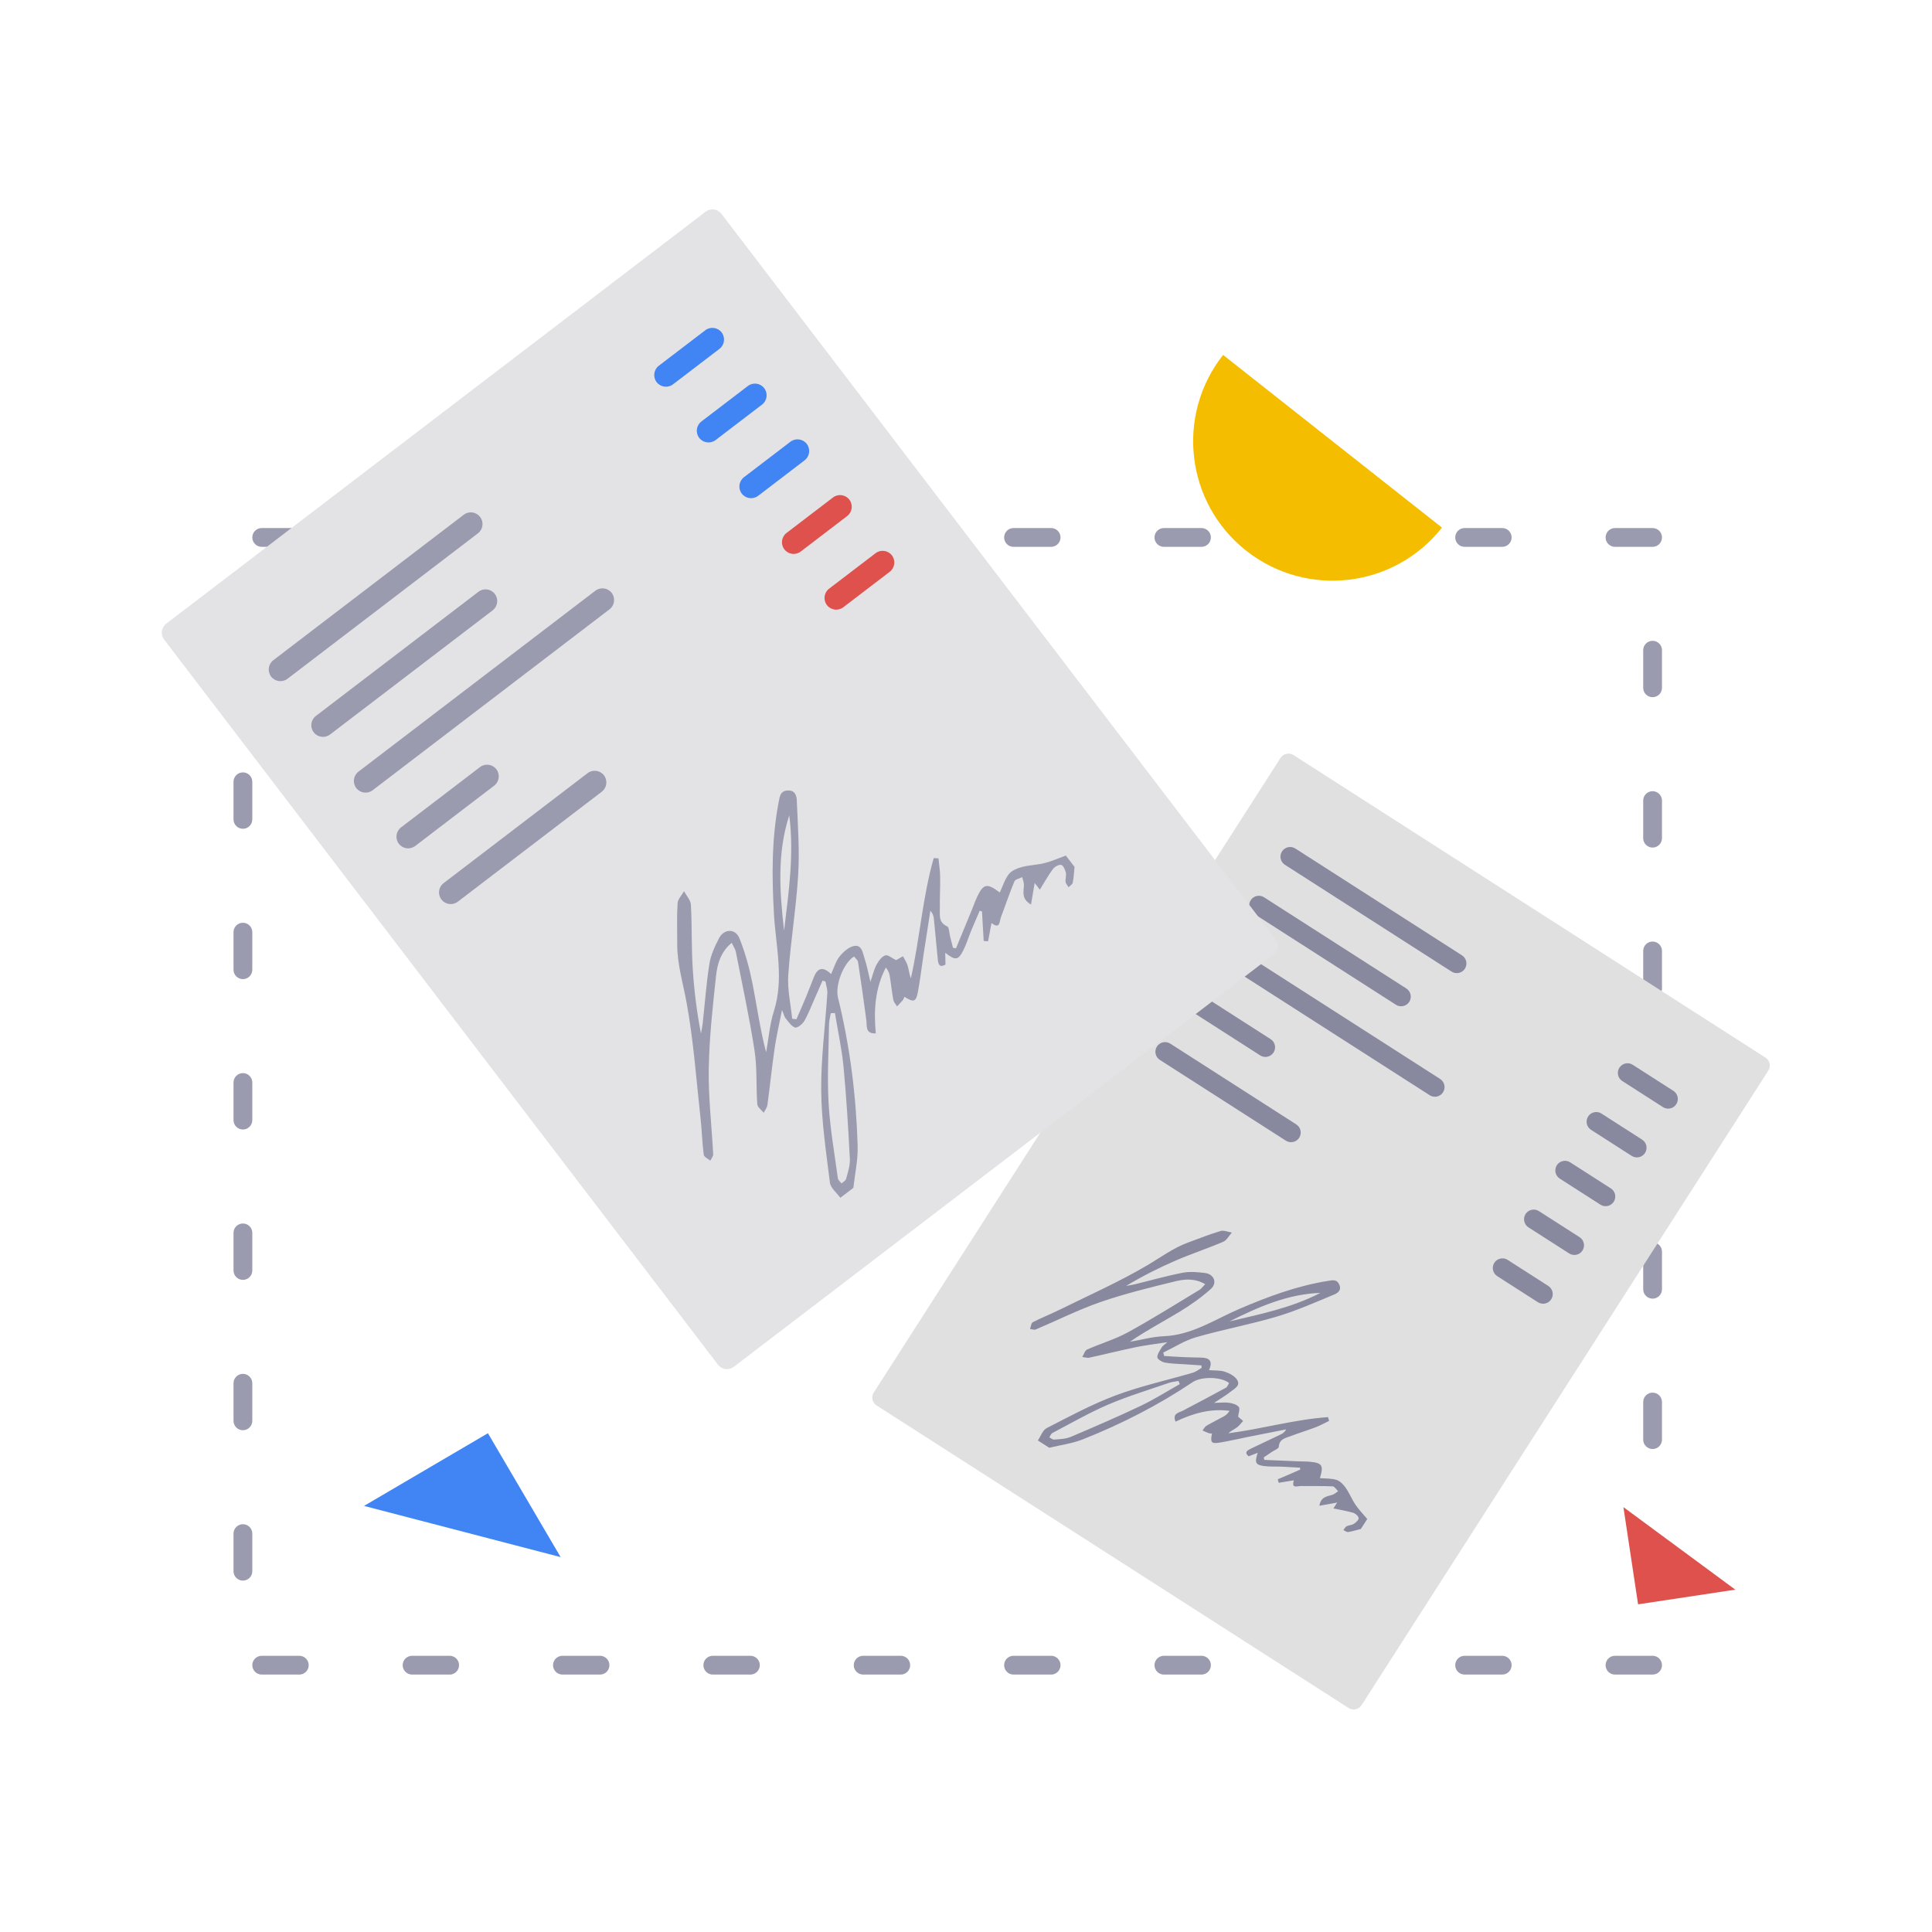 <svg width="120" height="120" viewBox="0 0 120 120" fill="none" xmlns="http://www.w3.org/2000/svg">
<g clip-path="url(#clip0)">
<path fill-rule="evenodd" clip-rule="evenodd" d="M18.59 33.965H16.255C15.932 33.965 15.671 33.704 15.671 33.381C15.671 33.059 15.932 32.798 16.255 32.798H18.59C18.912 32.798 19.174 33.059 19.174 33.381C19.174 33.704 18.912 33.965 18.59 33.965ZM27.929 33.965H25.594C25.272 33.965 25.011 33.704 25.011 33.381C25.011 33.059 25.272 32.798 25.594 32.798H27.929C28.252 32.798 28.513 33.059 28.513 33.381C28.513 33.704 28.252 33.965 27.929 33.965ZM37.269 33.965H34.934C34.611 33.965 34.35 33.704 34.35 33.381C34.35 33.059 34.611 32.798 34.934 32.798H37.269C37.591 32.798 37.852 33.059 37.852 33.381C37.852 33.704 37.591 33.965 37.269 33.965ZM46.608 33.965H44.273C43.951 33.965 43.69 33.704 43.69 33.381C43.69 33.059 43.951 32.798 44.273 32.798H46.608C46.931 32.798 47.192 33.059 47.192 33.381C47.192 33.704 46.931 33.965 46.608 33.965ZM55.948 33.965H53.613C53.291 33.965 53.029 33.704 53.029 33.381C53.029 33.059 53.291 32.798 53.613 32.798H55.948C56.27 32.798 56.531 33.059 56.531 33.381C56.531 33.704 56.27 33.965 55.948 33.965ZM65.287 33.965H62.952C62.63 33.965 62.369 33.704 62.369 33.381C62.369 33.059 62.63 32.798 62.952 32.798H65.287C65.609 32.798 65.871 33.059 65.871 33.381C65.871 33.704 65.609 33.965 65.287 33.965ZM74.627 33.965H72.292C71.969 33.965 71.708 33.704 71.708 33.381C71.708 33.059 71.969 32.798 72.292 32.798H74.627C74.949 32.798 75.21 33.059 75.21 33.381C75.21 33.704 74.949 33.965 74.627 33.965ZM83.966 33.965H81.631C81.309 33.965 81.048 33.704 81.048 33.381C81.048 33.059 81.309 32.798 81.631 32.798H83.966C84.289 32.798 84.55 33.059 84.55 33.381C84.55 33.704 84.289 33.965 83.966 33.965ZM93.306 33.965H90.971C90.648 33.965 90.387 33.704 90.387 33.381C90.387 33.059 90.648 32.798 90.971 32.798H93.306C93.628 32.798 93.889 33.059 93.889 33.381C93.889 33.704 93.628 33.965 93.306 33.965ZM102.645 33.965H100.31C99.988 33.965 99.727 33.704 99.727 33.381C99.727 33.059 99.988 32.798 100.31 32.798H102.645C102.968 32.798 103.229 33.059 103.229 33.381C103.229 33.704 102.968 33.965 102.645 33.965ZM15.088 42.137C14.765 42.137 14.504 41.876 14.504 41.553V39.219C14.504 38.896 14.765 38.635 15.088 38.635C15.41 38.635 15.671 38.896 15.671 39.219V41.553C15.671 41.876 15.41 42.137 15.088 42.137ZM102.645 43.304C102.323 43.304 102.062 43.043 102.062 42.721V40.386C102.062 40.063 102.323 39.802 102.645 39.802C102.968 39.802 103.229 40.063 103.229 40.386V42.721C103.229 43.043 102.968 43.304 102.645 43.304ZM15.088 51.477C14.765 51.477 14.504 51.215 14.504 50.893V48.558C14.504 48.236 14.765 47.974 15.088 47.974C15.41 47.974 15.671 48.236 15.671 48.558V50.893C15.671 51.215 15.41 51.477 15.088 51.477ZM102.645 52.644C102.323 52.644 102.062 52.383 102.062 52.06V49.725C102.062 49.403 102.323 49.142 102.645 49.142C102.968 49.142 103.229 49.403 103.229 49.725V52.06C103.229 52.383 102.968 52.644 102.645 52.644ZM15.088 60.816C14.765 60.816 14.504 60.555 14.504 60.232V57.898C14.504 57.575 14.765 57.314 15.088 57.314C15.41 57.314 15.671 57.575 15.671 57.898V60.232C15.671 60.555 15.41 60.816 15.088 60.816ZM102.645 61.983C102.323 61.983 102.062 61.722 102.062 61.4V59.065C102.062 58.742 102.323 58.481 102.645 58.481C102.968 58.481 103.229 58.742 103.229 59.065V61.4C103.229 61.722 102.968 61.983 102.645 61.983ZM15.088 70.156C14.765 70.156 14.504 69.894 14.504 69.572V67.237C14.504 66.915 14.765 66.653 15.088 66.653C15.41 66.653 15.671 66.915 15.671 67.237V69.572C15.671 69.894 15.41 70.156 15.088 70.156ZM102.645 71.323C102.323 71.323 102.062 71.061 102.062 70.739V68.404C102.062 68.082 102.323 67.821 102.645 67.821C102.968 67.821 103.229 68.082 103.229 68.404V70.739C103.229 71.061 102.968 71.323 102.645 71.323ZM15.088 79.495C14.765 79.495 14.504 79.234 14.504 78.911V76.576C14.504 76.254 14.765 75.993 15.088 75.993C15.41 75.993 15.671 76.254 15.671 76.576V78.911C15.671 79.234 15.41 79.495 15.088 79.495ZM102.645 80.662C102.323 80.662 102.062 80.401 102.062 80.079V77.744C102.062 77.421 102.323 77.16 102.645 77.16C102.968 77.16 103.229 77.421 103.229 77.744V80.079C103.229 80.401 102.968 80.662 102.645 80.662ZM15.088 88.834C14.765 88.834 14.504 88.573 14.504 88.251V85.916C14.504 85.594 14.765 85.332 15.088 85.332C15.41 85.332 15.671 85.594 15.671 85.916V88.251C15.671 88.573 15.41 88.834 15.088 88.834ZM102.645 90.002C102.323 90.002 102.062 89.74 102.062 89.418V87.083C102.062 86.761 102.323 86.499 102.645 86.499C102.968 86.499 103.229 86.761 103.229 87.083V89.418C103.229 89.74 102.968 90.002 102.645 90.002ZM15.088 98.174C14.765 98.174 14.504 97.913 14.504 97.59V95.255C14.504 94.933 14.765 94.672 15.088 94.672C15.41 94.672 15.671 94.933 15.671 95.255V97.59C15.671 97.913 15.41 98.174 15.088 98.174ZM102.645 99.341C102.323 99.341 102.062 99.08 102.062 98.757V96.423C102.062 96.1 102.323 95.839 102.645 95.839C102.968 95.839 103.229 96.1 103.229 96.423V98.757C103.229 99.08 102.968 99.341 102.645 99.341ZM18.59 104.011H16.255C15.933 104.011 15.671 103.75 15.671 103.427C15.671 103.105 15.933 102.844 16.255 102.844H18.59C18.912 102.844 19.174 103.105 19.174 103.427C19.174 103.75 18.912 104.011 18.59 104.011ZM27.929 104.011H25.595C25.272 104.011 25.011 103.75 25.011 103.427C25.011 103.105 25.272 102.844 25.595 102.844H27.929C28.252 102.844 28.513 103.105 28.513 103.427C28.513 103.75 28.252 104.011 27.929 104.011ZM37.269 104.011H34.934C34.612 104.011 34.35 103.75 34.35 103.427C34.35 103.105 34.612 102.844 34.934 102.844H37.269C37.591 102.844 37.852 103.105 37.852 103.427C37.852 103.75 37.591 104.011 37.269 104.011ZM46.608 104.011H44.273C43.951 104.011 43.69 103.75 43.69 103.427C43.69 103.105 43.951 102.844 44.273 102.844H46.608C46.931 102.844 47.192 103.105 47.192 103.427C47.192 103.75 46.931 104.011 46.608 104.011ZM55.948 104.011H53.613C53.291 104.011 53.029 103.75 53.029 103.427C53.029 103.105 53.291 102.844 53.613 102.844H55.948C56.27 102.844 56.532 103.105 56.532 103.427C56.532 103.75 56.27 104.011 55.948 104.011ZM65.287 104.011H62.952C62.63 104.011 62.369 103.75 62.369 103.427C62.369 103.105 62.63 102.844 62.952 102.844H65.287C65.61 102.844 65.871 103.105 65.871 103.427C65.871 103.75 65.61 104.011 65.287 104.011ZM74.627 104.011H72.292C71.97 104.011 71.708 103.75 71.708 103.427C71.708 103.105 71.97 102.844 72.292 102.844H74.627C74.949 102.844 75.21 103.105 75.21 103.427C75.21 103.75 74.949 104.011 74.627 104.011ZM83.966 104.011H81.631C81.309 104.011 81.048 103.75 81.048 103.427C81.048 103.105 81.309 102.844 81.631 102.844H83.966C84.289 102.844 84.55 103.105 84.55 103.427C84.55 103.75 84.289 104.011 83.966 104.011ZM93.306 104.011H90.971C90.648 104.011 90.387 103.75 90.387 103.427C90.387 103.105 90.648 102.844 90.971 102.844H93.306C93.628 102.844 93.889 103.105 93.889 103.427C93.889 103.75 93.628 104.011 93.306 104.011ZM102.645 104.011H100.31C99.988 104.011 99.727 103.75 99.727 103.427C99.727 103.105 99.988 102.844 100.31 102.844H102.645C102.968 102.844 103.229 103.105 103.229 103.427C103.229 103.75 102.968 104.011 102.645 104.011Z" fill="#9B9BAF"/>
<path fill-rule="evenodd" clip-rule="evenodd" d="M83.765 106.087L54.448 87.295C54.177 87.121 54.098 86.761 54.272 86.491L79.537 47.075C79.711 46.804 80.071 46.725 80.341 46.899L109.658 65.691C109.929 65.864 110.008 66.224 109.834 66.495L84.569 105.911C84.395 106.181 84.035 106.26 83.765 106.087Z" fill="#E0E0E0"/>
<path fill-rule="evenodd" clip-rule="evenodd" d="M82.014 80.304C79.971 80.374 78.154 81.182 76.364 82.075C78.29 81.624 80.233 81.226 82.014 80.304ZM73.28 85.97C73.253 85.905 73.225 85.84 73.198 85.775C73 85.813 72.794 85.827 72.605 85.892C71.343 86.33 70.057 86.716 68.831 87.241C67.642 87.751 66.515 88.405 65.366 89.006C65.279 89.052 65.238 89.184 65.176 89.276C65.277 89.326 65.382 89.425 65.478 89.416C65.822 89.384 66.19 89.38 66.5 89.249C67.958 88.632 69.413 88.004 70.842 87.325C71.68 86.927 72.469 86.425 73.28 85.97ZM84.525 94.967C84.262 95.033 84.001 95.116 83.734 95.157C83.645 95.171 83.539 95.079 83.441 95.035C83.509 94.953 83.561 94.84 83.649 94.795C83.786 94.725 83.967 94.731 84.092 94.649C84.222 94.564 84.4 94.402 84.388 94.292C84.375 94.168 84.191 94.006 84.05 93.963C83.664 93.847 83.262 93.785 82.82 93.691C82.912 93.547 82.986 93.431 83.055 93.325C82.702 93.389 82.35 93.453 81.949 93.527C82.047 92.96 82.424 92.95 82.749 92.849C82.882 92.807 82.994 92.7 83.116 92.623C83.002 92.517 82.892 92.325 82.773 92.32C82.118 92.289 81.461 92.309 80.804 92.299C80.581 92.295 80.191 92.485 80.365 91.945C80.025 92.001 79.723 92.05 79.421 92.099C79.402 92.027 79.383 91.955 79.365 91.882C79.829 91.682 80.293 91.482 80.757 91.282C80.755 91.242 80.752 91.201 80.75 91.161C80.365 91.139 79.979 91.114 79.593 91.097C79.244 91.083 78.892 91.106 78.547 91.063C77.98 90.993 77.914 90.863 78.119 90.236C77.906 90.318 77.739 90.382 77.553 90.454C77.266 90.208 77.468 90.088 77.685 89.983C78.297 89.689 78.913 89.4 79.525 89.107C79.659 89.043 79.788 88.968 79.885 88.781C79.114 88.933 78.342 89.084 77.57 89.238C76.956 89.361 76.345 89.508 75.726 89.607C75.234 89.685 75.165 89.58 75.279 89.04C75.211 89.033 75.14 89.037 75.079 89.016C74.947 88.968 74.819 88.906 74.69 88.85C74.772 88.75 74.834 88.616 74.939 88.555C75.298 88.343 75.677 88.163 76.041 87.959C76.169 87.886 76.276 87.778 76.368 87.63C75.17 87.471 74.079 87.794 73.016 88.299C72.801 87.788 73.211 87.754 73.49 87.609C74.38 87.144 75.267 86.673 76.148 86.191C76.239 86.141 76.279 85.999 76.341 85.901C75.853 85.511 74.629 85.477 74.069 85.853C71.933 87.285 69.655 88.448 67.271 89.395C66.606 89.659 65.873 89.752 65.171 89.923C64.936 89.772 64.7 89.621 64.464 89.47C64.643 89.207 64.764 88.829 65.012 88.701C66.422 87.981 67.824 87.22 69.302 86.668C70.861 86.085 72.502 85.727 74.104 85.257C74.294 85.201 74.46 85.061 74.637 84.959C74.632 84.908 74.628 84.857 74.624 84.806C74.261 84.783 73.898 84.761 73.536 84.735C73.138 84.706 72.734 84.704 72.345 84.63C72.167 84.596 71.885 84.418 71.883 84.301C71.879 84.096 72.046 83.883 72.16 83.684C72.208 83.6 72.304 83.545 72.502 83.364C71.739 83.484 71.128 83.555 70.529 83.68C69.571 83.879 68.622 84.118 67.665 84.326C67.527 84.356 67.371 84.3 67.223 84.284C67.32 84.127 67.38 83.887 67.52 83.824C68.36 83.449 69.26 83.19 70.062 82.75C71.57 81.924 73.027 81.005 74.5 80.117C74.624 80.042 74.712 79.91 74.858 79.762C74.214 79.387 73.576 79.443 72.988 79.587C71.434 79.968 69.873 80.348 68.364 80.869C66.988 81.344 65.677 82.007 64.332 82.576C64.235 82.617 64.095 82.558 63.976 82.546C64.031 82.402 64.045 82.179 64.147 82.126C64.689 81.846 65.26 81.624 65.807 81.354C67.628 80.455 69.493 79.629 71.238 78.602C72.088 78.102 72.878 77.507 73.816 77.167C74.48 76.926 75.136 76.66 75.812 76.46C76.018 76.399 76.277 76.52 76.511 76.557C76.336 76.752 76.198 77.033 75.979 77.127C75.001 77.545 73.986 77.879 73.01 78.301C71.963 78.754 70.943 79.27 69.944 79.87C70.117 79.839 70.293 79.817 70.463 79.775C71.46 79.532 72.449 79.249 73.455 79.054C73.906 78.967 74.395 79.011 74.857 79.071C75.407 79.142 75.623 79.685 75.213 80.054C74.623 80.584 73.963 81.05 73.283 81.464C72.263 82.084 71.199 82.635 70.181 83.341C70.886 83.22 71.588 83.024 72.297 82.994C74.043 82.922 75.446 81.957 76.968 81.303C78.753 80.536 80.564 79.864 82.493 79.557C82.778 79.512 83.046 79.447 83.192 79.807C83.335 80.16 83.066 80.324 82.86 80.408C81.688 80.891 80.523 81.414 79.311 81.774C77.658 82.265 75.953 82.579 74.295 83.055C73.583 83.26 72.933 83.684 72.255 84.008C72.272 84.079 72.288 84.151 72.304 84.223C72.706 84.247 73.108 84.276 73.51 84.293C73.875 84.31 74.24 84.314 74.605 84.323C75.086 84.335 75.36 84.503 75.094 85.102C75.457 85.133 75.796 85.104 76.09 85.204C76.373 85.3 76.702 85.475 76.846 85.715C77.064 86.076 76.659 86.259 76.431 86.444C76.149 86.671 75.832 86.853 75.406 87.136C75.811 87.129 76.083 87.091 76.343 87.13C76.558 87.163 76.824 87.238 76.944 87.391C77.033 87.504 76.924 87.773 76.901 87.994C76.967 88.051 77.09 88.154 77.212 88.257C77.089 88.389 76.981 88.542 76.839 88.649C76.665 88.78 76.462 88.872 76.285 89.025C78.366 88.76 80.394 88.167 82.484 88.02L82.552 88.254C82.269 88.39 81.994 88.545 81.701 88.656C81.197 88.849 80.677 89.002 80.174 89.196C79.852 89.32 79.461 89.366 79.427 89.864C79.419 89.981 79.141 90.08 78.987 90.187C78.824 90.299 78.659 90.409 78.496 90.521C78.505 90.572 78.514 90.624 78.524 90.676C79.224 90.706 79.923 90.736 80.623 90.765C80.867 90.776 81.112 90.77 81.355 90.792C82.124 90.86 82.225 91.023 81.982 91.81C82.333 91.841 82.697 91.818 83.02 91.922C83.243 91.994 83.448 92.215 83.59 92.419C83.819 92.747 83.966 93.132 84.192 93.463C84.406 93.777 84.677 94.054 84.922 94.347C84.79 94.554 84.658 94.76 84.525 94.967Z" fill="#88889E"/>
<path fill-rule="evenodd" clip-rule="evenodd" d="M90.16 60.348L79.808 53.713C79.529 53.534 79.448 53.163 79.627 52.885C79.806 52.606 80.177 52.525 80.456 52.703L90.807 59.339C91.086 59.517 91.167 59.888 90.988 60.167C90.81 60.446 90.439 60.527 90.16 60.348Z" fill="#88889E"/>
<path fill-rule="evenodd" clip-rule="evenodd" d="M103.289 68.764L100.764 67.145C100.485 66.967 100.404 66.596 100.583 66.317C100.761 66.038 101.132 65.957 101.411 66.136L103.936 67.754C104.215 67.933 104.296 68.304 104.117 68.583C103.939 68.862 103.568 68.943 103.289 68.764Z" fill="#88889E"/>
<path fill-rule="evenodd" clip-rule="evenodd" d="M86.703 62.407L77.867 56.743C77.588 56.564 77.506 56.193 77.685 55.914C77.864 55.635 78.235 55.554 78.514 55.733L87.35 61.397C87.629 61.576 87.71 61.947 87.532 62.226C87.353 62.505 86.982 62.586 86.703 62.407Z" fill="#88889E"/>
<path fill-rule="evenodd" clip-rule="evenodd" d="M101.347 71.794L98.822 70.175C98.543 69.996 98.462 69.625 98.641 69.347C98.82 69.068 99.191 68.987 99.469 69.165L101.994 70.784C102.273 70.963 102.354 71.334 102.175 71.612C101.997 71.891 101.626 71.972 101.347 71.794Z" fill="#88889E"/>
<path fill-rule="evenodd" clip-rule="evenodd" d="M88.801 68.026L75.925 59.773C75.646 59.594 75.564 59.223 75.743 58.944C75.922 58.665 76.293 58.584 76.572 58.763L89.448 67.016C89.727 67.195 89.808 67.566 89.629 67.845C89.451 68.124 89.08 68.205 88.801 68.026Z" fill="#88889E"/>
<path fill-rule="evenodd" clip-rule="evenodd" d="M99.404 74.823L96.88 73.205C96.601 73.026 96.52 72.655 96.698 72.376C96.877 72.097 97.248 72.016 97.527 72.195L100.052 73.814C100.331 73.992 100.412 74.363 100.233 74.642C100.054 74.921 99.683 75.002 99.404 74.823Z" fill="#88889E"/>
<path fill-rule="evenodd" clip-rule="evenodd" d="M78.274 65.554L73.982 62.802C73.703 62.624 73.622 62.252 73.801 61.974C73.98 61.695 74.351 61.614 74.63 61.792L78.922 64.544C79.201 64.722 79.282 65.094 79.103 65.372C78.924 65.651 78.553 65.732 78.274 65.554Z" fill="#88889E"/>
<path fill-rule="evenodd" clip-rule="evenodd" d="M97.463 77.853L94.938 76.235C94.659 76.056 94.578 75.685 94.756 75.406C94.935 75.127 95.306 75.046 95.585 75.225L98.11 76.843C98.389 77.022 98.47 77.393 98.291 77.672C98.112 77.951 97.741 78.032 97.463 77.853Z" fill="#88889E"/>
<path fill-rule="evenodd" clip-rule="evenodd" d="M79.867 70.849L72.04 65.832C71.761 65.653 71.68 65.282 71.859 65.003C72.038 64.725 72.409 64.643 72.688 64.822L80.514 69.839C80.793 70.018 80.874 70.389 80.695 70.668C80.517 70.947 80.146 71.028 79.867 70.849Z" fill="#88889E"/>
<path fill-rule="evenodd" clip-rule="evenodd" d="M95.521 80.883L92.996 79.264C92.717 79.085 92.636 78.715 92.814 78.436C92.993 78.157 93.365 78.076 93.643 78.254L96.168 79.873C96.447 80.051 96.528 80.422 96.349 80.701C96.171 80.98 95.8 81.061 95.521 80.883Z" fill="#88889E"/>
<path fill-rule="evenodd" clip-rule="evenodd" d="M79.079 59.308L45.58 84.894C45.271 85.13 44.829 85.071 44.593 84.762L10.193 39.724C9.957 39.415 10.016 38.973 10.325 38.737L43.824 13.151C44.133 12.915 44.575 12.974 44.811 13.283L79.211 58.321C79.447 58.63 79.388 59.072 79.079 59.308Z" fill="#E3E3E6"/>
<path fill-rule="evenodd" clip-rule="evenodd" d="M49.022 50.642C48.257 52.996 48.425 55.397 48.701 57.803C48.984 55.425 49.334 53.05 49.022 50.642ZM51.858 62.921C51.772 62.925 51.687 62.929 51.601 62.934C51.563 63.175 51.494 63.415 51.491 63.656C51.467 65.274 51.374 66.897 51.465 68.508C51.554 70.072 51.831 71.624 52.04 73.18C52.056 73.297 52.19 73.399 52.269 73.508C52.367 73.413 52.524 73.334 52.553 73.222C52.659 72.817 52.807 72.397 52.786 71.99C52.687 70.076 52.574 68.162 52.392 66.254C52.285 65.136 52.04 64.031 51.858 62.921ZM66.742 53.846C66.708 54.173 66.694 54.504 66.631 54.825C66.61 54.932 66.462 55.015 66.371 55.108C66.306 54.997 66.199 54.891 66.184 54.773C66.161 54.587 66.243 54.384 66.201 54.207C66.158 54.025 66.047 53.755 65.917 53.723C65.771 53.687 65.51 53.83 65.403 53.972C65.112 54.363 64.875 54.795 64.586 55.26C64.46 55.095 64.359 54.963 64.266 54.841C64.193 55.268 64.121 55.695 64.038 56.182C63.434 55.837 63.579 55.402 63.598 54.991C63.606 54.823 63.53 54.651 63.492 54.481C63.325 54.567 63.062 54.613 63.006 54.745C62.7 55.478 62.451 56.234 62.168 56.977C62.071 57.23 62.127 57.751 61.584 57.331C61.507 57.74 61.438 58.104 61.37 58.468C61.28 58.459 61.19 58.451 61.099 58.443C61.064 57.832 61.028 57.221 60.992 56.61C60.945 56.596 60.898 56.582 60.852 56.568C60.668 56.998 60.479 57.426 60.301 57.858C60.14 58.249 60.021 58.66 59.829 59.034C59.515 59.651 59.34 59.671 58.711 59.179C58.716 59.455 58.72 59.672 58.725 59.913C58.327 60.138 58.274 59.859 58.245 59.569C58.162 58.75 58.089 57.931 58.009 57.112C57.991 56.933 57.959 56.756 57.786 56.568C57.64 57.509 57.493 58.449 57.349 59.391C57.235 60.141 57.15 60.896 57.007 61.641C56.893 62.233 56.744 62.269 56.177 61.915C56.14 61.99 56.117 62.073 56.066 62.133C55.957 62.264 55.835 62.383 55.718 62.508C55.637 62.373 55.511 62.247 55.484 62.102C55.392 61.605 55.344 61.101 55.261 60.602C55.232 60.427 55.153 60.26 55.023 60.094C54.347 61.391 54.263 62.766 54.398 64.184C53.728 64.218 53.859 63.736 53.809 63.36C53.647 62.155 53.479 60.951 53.294 59.749C53.275 59.626 53.131 59.521 53.045 59.41C52.4 59.804 51.855 61.182 52.051 61.975C52.797 64.997 53.178 68.069 53.271 71.173C53.297 72.039 53.099 72.911 53.004 73.78C52.734 73.986 52.465 74.192 52.195 74.398C51.971 74.085 51.59 73.792 51.548 73.456C51.311 71.555 51.024 69.644 51.007 67.735C50.989 65.721 51.259 63.705 51.387 61.689C51.402 61.449 51.311 61.203 51.269 60.96C51.209 60.944 51.149 60.928 51.089 60.911C50.912 61.314 50.737 61.718 50.558 62.12C50.361 62.56 50.192 63.019 49.946 63.431C49.834 63.62 49.515 63.867 49.381 63.821C49.147 63.74 48.973 63.462 48.794 63.251C48.719 63.162 48.696 63.029 48.572 62.729C48.392 63.647 48.221 64.371 48.115 65.104C47.945 66.276 47.826 67.455 47.666 68.629C47.643 68.798 47.515 68.954 47.436 69.116C47.297 68.94 47.049 68.772 47.036 68.587C46.956 67.476 47.033 66.345 46.865 65.251C46.548 63.194 46.104 61.157 45.703 59.114C45.669 58.942 45.555 58.787 45.448 58.56C44.754 59.137 44.554 59.887 44.475 60.615C44.266 62.54 44.053 64.473 44.022 66.406C43.994 68.167 44.207 69.933 44.297 71.698C44.304 71.825 44.18 71.96 44.117 72.091C43.975 71.969 43.728 71.861 43.71 71.723C43.615 70.991 43.598 70.249 43.517 69.515C43.247 67.072 43.078 64.609 42.631 62.198C42.413 61.025 42.063 59.88 42.064 58.672C42.065 57.817 42.033 56.961 42.085 56.109C42.1 55.85 42.345 55.605 42.485 55.353C42.634 55.633 42.897 55.907 42.913 56.195C42.984 57.481 42.945 58.773 43.021 60.059C43.103 61.437 43.27 62.81 43.539 64.195C43.575 63.985 43.623 63.776 43.646 63.565C43.781 62.331 43.868 61.089 44.062 59.863C44.149 59.314 44.401 58.776 44.66 58.275C44.969 57.678 45.676 57.657 45.926 58.277C46.285 59.167 46.543 60.111 46.732 61.054C47.016 62.472 47.203 63.909 47.586 65.36C47.74 64.508 47.806 63.628 48.066 62.81C48.706 60.793 48.188 58.797 48.073 56.796C47.938 54.448 47.921 52.11 48.37 49.788C48.436 49.445 48.473 49.114 48.944 49.097C49.404 49.08 49.479 49.454 49.49 49.723C49.555 51.256 49.668 52.798 49.577 54.325C49.452 56.408 49.104 58.478 48.961 60.562C48.9 61.456 49.113 62.37 49.202 63.275C49.29 63.287 49.378 63.298 49.467 63.309C49.66 62.862 49.859 62.416 50.045 61.966C50.215 61.558 50.371 61.144 50.532 60.732C50.745 60.191 51.048 59.948 51.62 60.499C51.806 60.099 51.912 59.701 52.148 59.407C52.374 59.125 52.709 58.823 53.041 58.758C53.543 58.66 53.584 59.196 53.699 59.533C53.841 59.946 53.917 60.383 54.064 60.984C54.223 60.52 54.291 60.195 54.444 59.916C54.57 59.685 54.765 59.413 54.989 59.34C55.155 59.286 55.416 59.521 55.658 59.638C55.749 59.586 55.917 59.49 56.085 59.393C56.185 59.588 56.314 59.774 56.376 59.979C56.453 60.232 56.474 60.501 56.576 60.765C57.134 58.288 57.298 55.735 57.995 53.297C58.093 53.303 58.191 53.31 58.29 53.316C58.327 53.694 58.389 54.072 58.395 54.45C58.406 55.104 58.365 55.758 58.377 56.412C58.385 56.829 58.276 57.293 58.829 57.537C58.959 57.595 58.957 57.952 59.014 58.171C59.075 58.403 59.132 58.636 59.191 58.868L59.379 58.9C59.702 58.117 60.027 57.333 60.349 56.549C60.461 56.276 60.557 55.995 60.681 55.728C61.077 54.881 61.304 54.833 62.099 55.435C62.28 55.048 62.404 54.624 62.655 54.3C62.829 54.077 63.166 53.935 63.456 53.857C63.924 53.732 64.423 53.723 64.893 53.604C65.34 53.49 65.766 53.297 66.201 53.139L66.742 53.846Z" fill="#9B9BAF"/>
<path fill-rule="evenodd" clip-rule="evenodd" d="M29.685 33.126L17.858 42.16C17.539 42.403 17.083 42.342 16.84 42.023C16.597 41.705 16.658 41.249 16.976 41.006L28.804 31.971C29.123 31.728 29.578 31.789 29.822 32.108C30.065 32.427 30.004 32.882 29.685 33.126Z" fill="#9B9BAF"/>
<path fill-rule="evenodd" clip-rule="evenodd" d="M44.687 21.668L41.802 23.871C41.483 24.115 41.028 24.054 40.784 23.735C40.541 23.416 40.602 22.961 40.92 22.717L43.805 20.514C44.124 20.27 44.58 20.331 44.823 20.65C45.066 20.969 45.005 21.424 44.687 21.668Z" fill="#4184F3"/>
<path fill-rule="evenodd" clip-rule="evenodd" d="M30.599 37.91L20.502 45.621C20.183 45.865 19.728 45.804 19.485 45.485C19.241 45.167 19.302 44.711 19.621 44.468L29.718 36.755C30.036 36.512 30.492 36.573 30.735 36.892C30.979 37.21 30.918 37.666 30.599 37.91Z" fill="#9B9BAF"/>
<path fill-rule="evenodd" clip-rule="evenodd" d="M47.331 25.13L44.447 27.333C44.128 27.576 43.672 27.515 43.429 27.197C43.185 26.878 43.246 26.422 43.565 26.179L46.45 23.976C46.769 23.732 47.224 23.793 47.468 24.112C47.711 24.431 47.65 24.886 47.331 25.13Z" fill="#4184F3"/>
<path fill-rule="evenodd" clip-rule="evenodd" d="M37.858 37.846L23.146 49.083C22.827 49.327 22.371 49.266 22.128 48.947C21.885 48.628 21.946 48.173 22.264 47.929L36.977 36.692C37.296 36.448 37.751 36.509 37.995 36.828C38.238 37.147 38.177 37.602 37.858 37.846Z" fill="#9B9BAF"/>
<path fill-rule="evenodd" clip-rule="evenodd" d="M49.975 28.591L47.091 30.795C46.772 31.038 46.316 30.977 46.073 30.659C45.83 30.34 45.891 29.884 46.209 29.641L49.094 27.437C49.413 27.194 49.868 27.255 50.112 27.574C50.355 27.892 50.294 28.348 49.975 28.591Z" fill="#4184F3"/>
<path fill-rule="evenodd" clip-rule="evenodd" d="M30.694 48.799L25.79 52.545C25.471 52.788 25.016 52.727 24.773 52.409C24.529 52.09 24.59 51.635 24.909 51.391L29.813 47.645C30.132 47.402 30.587 47.463 30.831 47.782C31.074 48.1 31.013 48.556 30.694 48.799Z" fill="#9B9BAF"/>
<path fill-rule="evenodd" clip-rule="evenodd" d="M52.619 32.053L49.735 34.257C49.416 34.5 48.96 34.439 48.717 34.12C48.474 33.802 48.535 33.346 48.853 33.103L51.738 30.899C52.057 30.656 52.512 30.717 52.756 31.036C52.999 31.354 52.938 31.81 52.619 32.053Z" fill="#DF514C"/>
<path fill-rule="evenodd" clip-rule="evenodd" d="M37.377 49.176L28.434 56.007C28.116 56.25 27.66 56.189 27.417 55.87C27.173 55.552 27.234 55.096 27.553 54.853L36.496 48.022C36.815 47.779 37.27 47.84 37.514 48.158C37.757 48.477 37.696 48.933 37.377 49.176Z" fill="#9B9BAF"/>
<path fill-rule="evenodd" clip-rule="evenodd" d="M55.263 35.515L52.379 37.718C52.06 37.962 51.604 37.901 51.361 37.582C51.118 37.264 51.179 36.808 51.497 36.564L54.382 34.361C54.701 34.117 55.156 34.179 55.4 34.497C55.643 34.816 55.582 35.272 55.263 35.515Z" fill="#DF514C"/>
<path fill-rule="evenodd" clip-rule="evenodd" d="M22.611 93.535L30.306 89.02L34.821 96.715L22.611 93.535Z" fill="#4184F3"/>
<path fill-rule="evenodd" clip-rule="evenodd" d="M107.782 98.736L101.744 99.648L100.833 93.61L107.782 98.736Z" fill="#DF514C"/>
<path fill-rule="evenodd" clip-rule="evenodd" d="M75.969 22.046L89.563 32.771C86.602 36.525 81.158 37.167 77.404 34.205C73.65 31.244 73.008 25.8 75.969 22.046Z" fill="#F5BD00"/>
</g>
<defs>
<clipPath id="clip0">
<rect width="100" height="93.304" fill="white" transform="translate(10 13)"/>
</clipPath>
</defs>
</svg>
